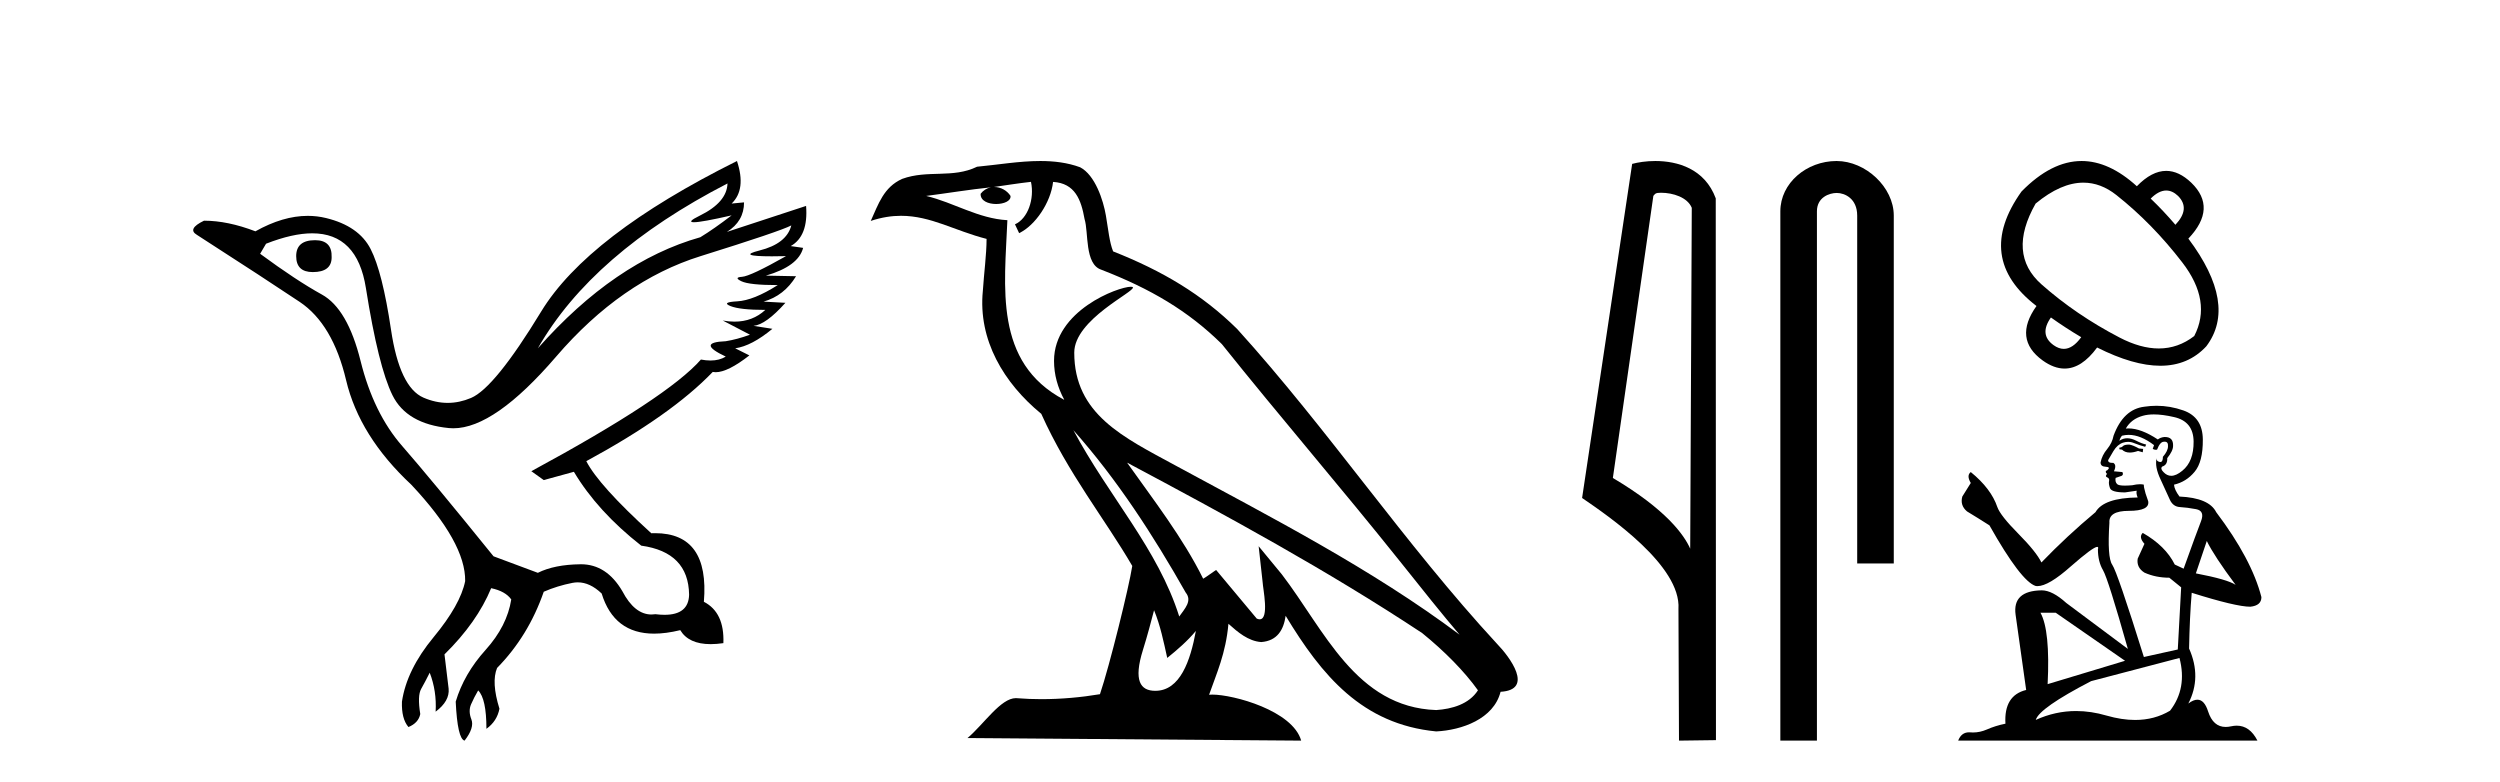 <?xml version='1.0' encoding='UTF-8' standalone='yes'?><svg xmlns='http://www.w3.org/2000/svg' xmlns:xlink='http://www.w3.org/1999/xlink' width='131.0' height='41.0' ><path d='M 16.511 12.586 Q 15.52 12.586 15.52 13.421 Q 15.52 14.257 16.387 14.257 Q 17.378 14.257 17.378 13.483 Q 17.409 12.586 16.511 12.586 ZM 38.121 9.613 Q 38.09 10.604 36.666 11.301 Q 35.962 11.645 36.363 11.645 Q 36.773 11.645 38.338 11.285 L 38.338 11.285 Q 37.409 11.997 36.697 12.431 Q 32.208 13.7 28.183 18.251 Q 31.031 13.267 38.121 9.613 ZM 41.465 11.812 Q 41.217 12.771 39.793 13.127 Q 38.58 13.431 40.445 13.431 Q 40.769 13.431 41.187 13.421 L 41.187 13.421 Q 39.329 14.474 38.88 14.505 Q 38.431 14.536 38.849 14.737 Q 39.267 14.939 40.753 14.939 Q 39.484 15.744 38.632 15.79 Q 37.781 15.836 38.276 16.038 Q 38.772 16.239 40.103 16.239 Q 39.44 16.854 38.487 16.854 Q 38.194 16.854 37.874 16.796 L 37.874 16.796 L 39.298 17.539 Q 38.617 17.787 38.029 17.88 Q 36.45 17.942 38.029 18.685 Q 37.698 18.891 37.23 18.891 Q 36.997 18.891 36.728 18.84 Q 34.994 20.821 27.842 24.691 L 28.493 25.156 L 30.072 24.722 Q 31.31 26.797 33.601 28.592 Q 36.078 28.933 36.109 31.162 Q 36.083 32.216 34.823 32.216 Q 34.602 32.216 34.344 32.184 Q 34.24 32.2 34.139 32.2 Q 33.25 32.2 32.61 30.976 Q 31.783 29.567 30.441 29.567 Q 30.427 29.567 30.412 29.568 Q 29.05 29.583 28.183 30.016 L 25.861 29.15 Q 22.579 25.094 21.078 23.375 Q 19.576 21.657 18.895 18.917 Q 18.214 16.177 16.867 15.434 Q 15.52 14.691 13.631 13.298 L 13.941 12.771 Q 15.333 12.226 16.361 12.226 Q 18.721 12.226 19.173 15.093 Q 19.824 19.211 20.567 20.713 Q 21.31 22.214 23.523 22.431 Q 23.638 22.442 23.756 22.442 Q 25.914 22.442 29.143 18.685 Q 32.548 14.722 36.713 13.421 Q 40.877 12.121 41.465 11.812 ZM 38.617 8.437 Q 30.784 12.338 28.353 16.332 Q 25.923 20.326 24.684 20.852 Q 24.074 21.111 23.46 21.111 Q 22.828 21.111 22.192 20.837 Q 20.938 20.295 20.489 17.276 Q 20.04 14.257 19.421 13.05 Q 18.802 11.842 17.084 11.425 Q 16.615 11.311 16.127 11.311 Q 14.825 11.311 13.384 12.121 Q 11.929 11.564 10.69 11.564 Q 9.792 11.997 10.319 12.307 Q 13.972 14.66 15.706 15.821 Q 17.44 16.982 18.136 19.923 Q 18.833 22.865 21.557 25.403 Q 24.406 28.437 24.375 30.45 Q 24.127 31.688 22.718 33.391 Q 21.31 35.094 21.062 36.766 Q 21.031 37.664 21.403 38.097 Q 21.929 37.881 22.022 37.416 Q 21.867 36.456 22.068 36.1 Q 22.27 35.744 22.517 35.249 Q 22.889 36.209 22.827 37.292 Q 23.57 36.735 23.508 36.085 L 23.291 34.289 Q 24.994 32.617 25.737 30.821 Q 26.48 30.976 26.79 31.41 Q 26.573 32.803 25.443 34.057 Q 24.313 35.311 23.879 36.766 Q 23.972 38.716 24.344 38.809 Q 24.87 38.128 24.7 37.695 Q 24.53 37.261 24.684 36.905 Q 24.839 36.549 25.056 36.178 Q 25.489 36.611 25.489 38.19 Q 26.047 37.788 26.171 37.137 Q 25.737 35.744 26.047 35.001 Q 27.688 33.329 28.493 31.007 Q 29.205 30.698 29.994 30.543 Q 30.135 30.515 30.275 30.515 Q 30.916 30.515 31.527 31.1 Q 32.172 33.203 34.275 33.203 Q 34.896 33.203 35.645 33.02 Q 36.085 33.753 37.238 33.753 Q 37.546 33.753 37.905 33.701 Q 37.967 32.091 36.883 31.534 Q 37.183 27.938 34.322 27.938 Q 34.226 27.938 34.127 27.942 Q 31.372 25.434 30.722 24.165 Q 35.18 21.75 37.347 19.49 Q 37.42 19.504 37.5 19.504 Q 38.139 19.504 39.267 18.623 L 38.524 18.251 Q 39.391 18.128 40.474 17.23 L 39.484 17.075 Q 40.134 17.013 41.156 15.867 L 40.01 15.805 Q 41.094 15.496 41.713 14.474 L 40.134 14.443 Q 41.837 13.948 42.084 12.988 L 41.434 12.895 Q 42.363 12.369 42.239 10.79 L 42.239 10.79 L 38.09 12.152 Q 38.988 11.595 38.988 10.604 L 38.988 10.604 L 38.338 10.666 Q 39.112 9.923 38.617 8.437 Z' style='fill:#000000;stroke:none' /><path d='M 56.244 22.54 L 56.244 22.54 C 58.538 25.118 60.437 28.06 62.13 31.048 C 62.486 31.486 62.086 31.888 61.792 32.305 C 60.677 28.763 58.109 26.03 56.244 22.54 ZM 54.023 9.529 C 54.215 10.422 53.862 11.451 53.185 11.755 L 53.402 12.217 C 54.247 11.815 55.06 10.612 55.181 9.532 C 56.335 9.601 56.651 10.47 56.831 11.479 C 57.048 12.168 56.828 13.841 57.702 14.13 C 60.282 15.129 62.255 16.285 64.025 18.031 C 67.08 21.852 70.272 25.552 73.327 29.376 C 74.514 30.865 75.6 32.228 76.481 33.257 C 71.842 29.789 66.658 27.136 61.573 24.38 C 58.87 22.911 56.291 21.71 56.291 18.477 C 56.291 16.738 59.495 15.281 59.363 15.055 C 59.351 15.035 59.314 15.026 59.256 15.026 C 58.598 15.026 55.231 16.274 55.231 18.907 C 55.231 19.637 55.426 20.313 55.766 20.944 C 55.761 20.944 55.756 20.943 55.75 20.943 C 52.058 18.986 52.644 15.028 52.787 11.538 C 51.253 11.453 49.988 10.616 48.531 10.267 C 49.662 10.121 50.788 9.933 51.921 9.816 L 51.921 9.816 C 51.709 9.858 51.514 9.982 51.385 10.154 C 51.366 10.526 51.787 10.69 52.197 10.69 C 52.598 10.69 52.988 10.534 52.95 10.264 C 52.769 9.982 52.439 9.799 52.102 9.799 C 52.092 9.799 52.082 9.799 52.072 9.799 C 52.636 9.719 53.386 9.599 54.023 9.529 ZM 60.473 31.976 C 60.804 32.78 60.976 33.632 61.163 34.476 C 61.701 34.04 62.222 33.593 62.664 33.06 L 62.664 33.06 C 62.376 34.623 61.84 36.199 60.538 36.199 C 59.751 36.199 59.386 35.667 59.891 34.054 C 60.129 33.293 60.318 32.566 60.473 31.976 ZM 59.059 24.242 L 59.059 24.242 C 64.325 27.047 69.539 29.879 74.519 33.171 C 75.692 34.122 76.738 35.181 77.445 36.172 C 76.976 36.901 76.083 37.152 75.257 37.207 C 71.041 37.06 69.391 32.996 67.165 30.093 L 65.953 28.622 L 66.162 30.507 C 66.177 30.846 66.524 32.452 66.006 32.452 C 65.962 32.452 65.912 32.44 65.854 32.415 L 63.724 29.865 C 63.496 30.015 63.281 30.186 63.046 30.325 C 61.99 28.187 60.443 26.196 59.059 24.242 ZM 54.515 8.437 C 53.408 8.437 52.274 8.636 51.199 8.736 C 49.917 9.361 48.618 8.884 47.274 9.373 C 46.303 9.809 46.03 10.693 45.628 11.576 C 46.201 11.386 46.722 11.308 47.213 11.308 C 48.779 11.308 50.04 12.097 51.697 12.518 C 51.694 13.349 51.563 14.292 51.501 15.242 C 51.245 17.816 52.601 20.076 54.563 21.685 C 55.968 24.814 57.912 27.214 59.331 29.655 C 59.162 30.752 58.141 34.89 57.638 36.376 C 56.653 36.542 55.601 36.636 54.566 36.636 C 54.149 36.636 53.734 36.62 53.328 36.588 C 53.296 36.584 53.265 36.582 53.233 36.582 C 52.435 36.582 51.558 37.945 50.698 38.673 L 68.182 38.809 C 67.736 37.233 64.63 36.397 63.526 36.397 C 63.462 36.397 63.405 36.399 63.356 36.405 C 63.746 35.29 64.232 34.243 64.37 32.686 C 64.858 33.123 65.405 33.595 66.088 33.644 C 66.923 33.582 67.262 33.011 67.368 32.267 C 69.26 35.396 71.376 37.951 75.257 38.327 C 76.598 38.261 78.269 37.675 78.63 36.25 C 80.409 36.149 79.105 34.416 78.445 33.737 C 73.604 28.498 69.609 22.517 64.826 17.238 C 62.984 15.421 60.904 14.192 58.328 13.173 C 58.136 12.702 58.074 12.032 57.949 11.295 C 57.813 10.491 57.384 9.174 56.599 8.765 C 55.931 8.519 55.229 8.437 54.515 8.437 Z' style='fill:#000000;stroke:none' /><path d='M 87.037 10.1 C 87.662 10.1 88.426 10.34 88.649 10.89 L 88.567 28.751 L 88.567 28.751 C 88.25 28.034 87.309 26.699 84.514 25.046 L 86.636 10.263 C 86.736 10.157 86.733 10.1 87.037 10.1 ZM 88.567 28.751 L 88.567 28.751 C 88.567 28.751 88.567 28.751 88.567 28.751 L 88.567 28.751 L 88.567 28.751 ZM 86.74 8.437 C 86.262 8.437 85.831 8.505 85.525 8.588 L 82.902 26.094 C 84.29 27.044 88.103 29.648 87.951 31.91 L 87.979 38.809 L 89.916 38.783 L 89.905 10.393 C 89.329 8.837 87.898 8.437 86.74 8.437 Z' style='fill:#000000;stroke:none' /><path d='M 96.235 8.437 C 94.666 8.437 93.29 9.591 93.29 11.072 L 93.29 38.809 L 95.207 38.809 L 95.207 11.072 C 95.207 10.346 95.846 10.111 96.247 10.111 C 96.668 10.111 97.317 10.406 97.317 11.296 L 97.317 29.526 L 99.234 29.526 L 99.234 11.296 C 99.234 9.813 97.764 8.437 96.235 8.437 Z' style='fill:#000000;stroke:none' /><path d='M 113.51 9.983 Q 113.831 9.983 114.13 10.267 Q 114.793 10.931 113.991 11.779 Q 113.359 11.039 112.696 10.406 Q 113.119 9.983 113.51 9.983 ZM 109.17 9.571 Q 110.078 9.571 110.899 10.221 Q 112.788 11.717 114.353 13.753 Q 115.919 15.788 114.978 17.608 Q 114.135 18.26 113.12 18.26 Q 112.166 18.26 111.061 17.685 Q 108.779 16.497 106.975 14.901 Q 105.17 13.305 106.666 10.668 Q 107.991 9.571 109.17 9.571 ZM 107.468 16.636 Q 108.224 17.176 109.056 17.669 Q 108.613 18.281 108.144 18.281 Q 107.88 18.281 107.607 18.086 Q 106.836 17.531 107.468 16.636 ZM 109.077 8.437 Q 107.493 8.437 105.926 10.036 Q 103.443 13.521 106.712 16.035 Q 105.479 17.762 107.036 18.888 Q 107.627 19.313 108.184 19.313 Q 109.08 19.313 109.889 18.209 Q 111.787 19.165 113.202 19.165 Q 114.663 19.165 115.61 18.147 Q 117.26 15.958 114.67 12.503 Q 116.196 10.9 114.824 9.574 Q 114.175 8.954 113.51 8.954 Q 112.751 8.954 111.971 9.759 Q 110.517 8.437 109.077 8.437 Z' style='fill:#000000;stroke:none' /><path d='M 111.57 23.295 Q 111.323 23.295 111.244 23.374 Q 111.175 23.453 111.056 23.453 L 111.056 23.542 L 111.194 23.561 Q 111.348 23.714 111.602 23.714 Q 111.79 23.714 112.033 23.63 L 112.28 23.699 L 112.3 23.522 L 112.083 23.502 Q 111.767 23.324 111.57 23.295 ZM 112.862 21.715 Q 113.318 21.715 113.918 21.854 Q 114.935 22.081 114.945 23.137 Q 114.955 24.183 114.353 24.667 Q 114.034 24.932 113.773 24.932 Q 113.548 24.932 113.366 24.736 Q 113.188 24.558 113.297 24.45 Q 113.583 24.361 113.563 24.005 Q 113.869 23.63 113.869 23.364 Q 113.888 22.899 113.442 22.899 Q 113.424 22.899 113.405 22.9 Q 113.208 22.92 113.07 23.028 Q 112.196 22.449 111.532 22.449 Q 111.461 22.449 111.392 22.456 L 111.392 22.456 Q 111.678 21.953 112.29 21.785 Q 112.54 21.715 112.862 21.715 ZM 115.636 28.348 Q 116.021 29.137 117.146 30.647 Q 116.721 30.361 115.063 30.045 L 115.636 28.348 ZM 111.543 22.787 Q 112.166 22.787 112.872 23.324 L 112.803 23.522 Q 112.886 23.57 112.964 23.57 Q 112.998 23.57 113.03 23.561 Q 113.188 23.147 113.385 23.147 Q 113.409 23.144 113.43 23.144 Q 113.62 23.144 113.603 23.384 Q 113.603 23.63 113.336 23.936 Q 113.336 24.209 113.203 24.209 Q 113.182 24.209 113.158 24.203 Q 112.981 24.163 113.01 24.005 L 113.01 24.005 Q 112.892 24.45 113.218 25.131 Q 113.534 25.821 113.701 26.187 Q 113.869 26.552 114.234 26.571 Q 114.599 26.591 115.073 26.68 Q 115.547 26.769 115.33 27.321 Q 115.113 27.874 114.422 29.799 L 113.958 29.582 Q 113.474 28.605 112.28 27.924 L 112.28 27.924 Q 112.053 28.141 112.369 28.496 L 112.014 29.276 Q 111.945 29.739 112.369 30.006 Q 112.961 30.272 113.672 30.272 L 114.293 30.776 L 114.116 34.033 L 112.339 34.427 Q 110.948 29.976 110.681 29.591 Q 110.415 29.207 110.533 27.391 Q 110.484 26.769 111.55 26.769 Q 112.655 26.769 112.566 26.265 L 112.428 25.861 Q 112.32 25.486 112.339 25.397 Q 112.252 25.373 112.137 25.373 Q 111.964 25.373 111.727 25.427 Q 111.504 25.446 111.341 25.446 Q 111.017 25.446 110.938 25.367 Q 110.819 25.249 110.859 25.042 L 111.175 24.933 Q 111.283 24.874 111.214 24.736 L 110.77 24.696 Q 110.928 24.361 110.731 24.252 Q 110.701 24.254 110.675 24.254 Q 110.464 24.254 110.464 24.114 Q 110.533 23.986 110.741 23.64 Q 110.948 23.295 111.244 23.196 Q 111.377 23.153 111.508 23.153 Q 111.679 23.153 111.846 23.226 Q 112.142 23.344 112.408 23.413 L 112.458 23.295 Q 112.211 23.236 111.945 23.097 Q 111.688 22.964 111.466 22.964 Q 111.244 22.964 111.056 23.097 Q 111.106 22.92 111.194 22.831 Q 111.366 22.787 111.543 22.787 ZM 107.721 32.108 L 111.352 34.625 L 107.296 35.849 Q 107.434 33.036 106.921 32.108 ZM 114.205 34.477 Q 114.619 36.066 113.711 37.24 Q 112.898 37.726 111.88 37.726 Q 111.181 37.726 110.385 37.497 Q 109.57 37.258 108.789 37.258 Q 107.698 37.258 106.674 37.724 Q 106.852 37.102 109.576 35.691 L 114.205 34.477 ZM 113.004 21.263 Q 112.688 21.263 112.369 21.311 Q 111.264 21.439 110.75 22.831 Q 110.681 23.206 110.415 23.532 Q 110.148 23.848 110.069 24.232 Q 110.069 24.45 110.346 24.459 Q 110.622 24.469 110.415 24.647 Q 110.326 24.667 110.346 24.736 Q 110.356 24.805 110.415 24.825 Q 110.287 24.963 110.415 25.012 Q 110.553 25.071 110.514 25.209 Q 110.484 25.358 110.563 25.575 Q 110.642 25.802 111.352 25.802 L 111.964 25.713 L 111.964 25.713 Q 111.925 25.861 112.014 26.068 Q 110.237 26.088 109.803 26.838 Q 108.313 28.081 106.97 29.473 Q 106.704 28.92 105.757 27.963 Q 104.819 27.016 104.661 26.571 Q 104.335 25.604 103.269 24.736 Q 103.033 24.913 103.269 25.308 L 102.825 26.019 Q 102.697 26.483 103.072 26.798 Q 103.644 27.144 104.247 27.529 Q 105.905 30.47 106.674 30.707 Q 106.717 30.713 106.763 30.713 Q 107.349 30.713 108.52 29.67 Q 109.68 28.656 109.896 28.656 Q 109.972 28.656 109.931 28.782 Q 109.931 29.424 110.198 29.878 Q 110.464 30.332 111.5 34.003 L 108.273 31.595 Q 107.543 30.934 106.99 30.934 Q 105.441 30.953 105.618 32.217 L 106.171 36.154 Q 104.997 36.441 105.085 37.921 Q 104.552 38.03 104.108 38.227 Q 103.75 38.382 103.384 38.382 Q 103.307 38.382 103.23 38.375 Q 103.203 38.373 103.178 38.373 Q 102.775 38.373 102.608 38.809 L 118.29 38.809 Q 117.89 38.025 117.206 38.025 Q 117.064 38.025 116.909 38.059 Q 116.76 38.092 116.626 38.092 Q 115.967 38.092 115.705 37.28 Q 115.51 36.664 115.144 36.664 Q 114.934 36.664 114.668 36.865 Q 115.379 35.493 114.708 33.983 Q 114.738 32.345 114.846 31.062 Q 117.165 31.792 117.915 31.792 Q 118.498 31.733 118.498 31.289 Q 117.985 29.295 116.129 26.838 Q 115.754 26.088 114.205 26.019 Q 113.938 25.663 113.918 25.397 Q 114.56 25.249 114.994 24.726 Q 115.438 24.203 115.428 23.028 Q 115.419 21.864 114.412 21.508 Q 113.715 21.263 113.004 21.263 Z' style='fill:#000000;stroke:none' /></svg>